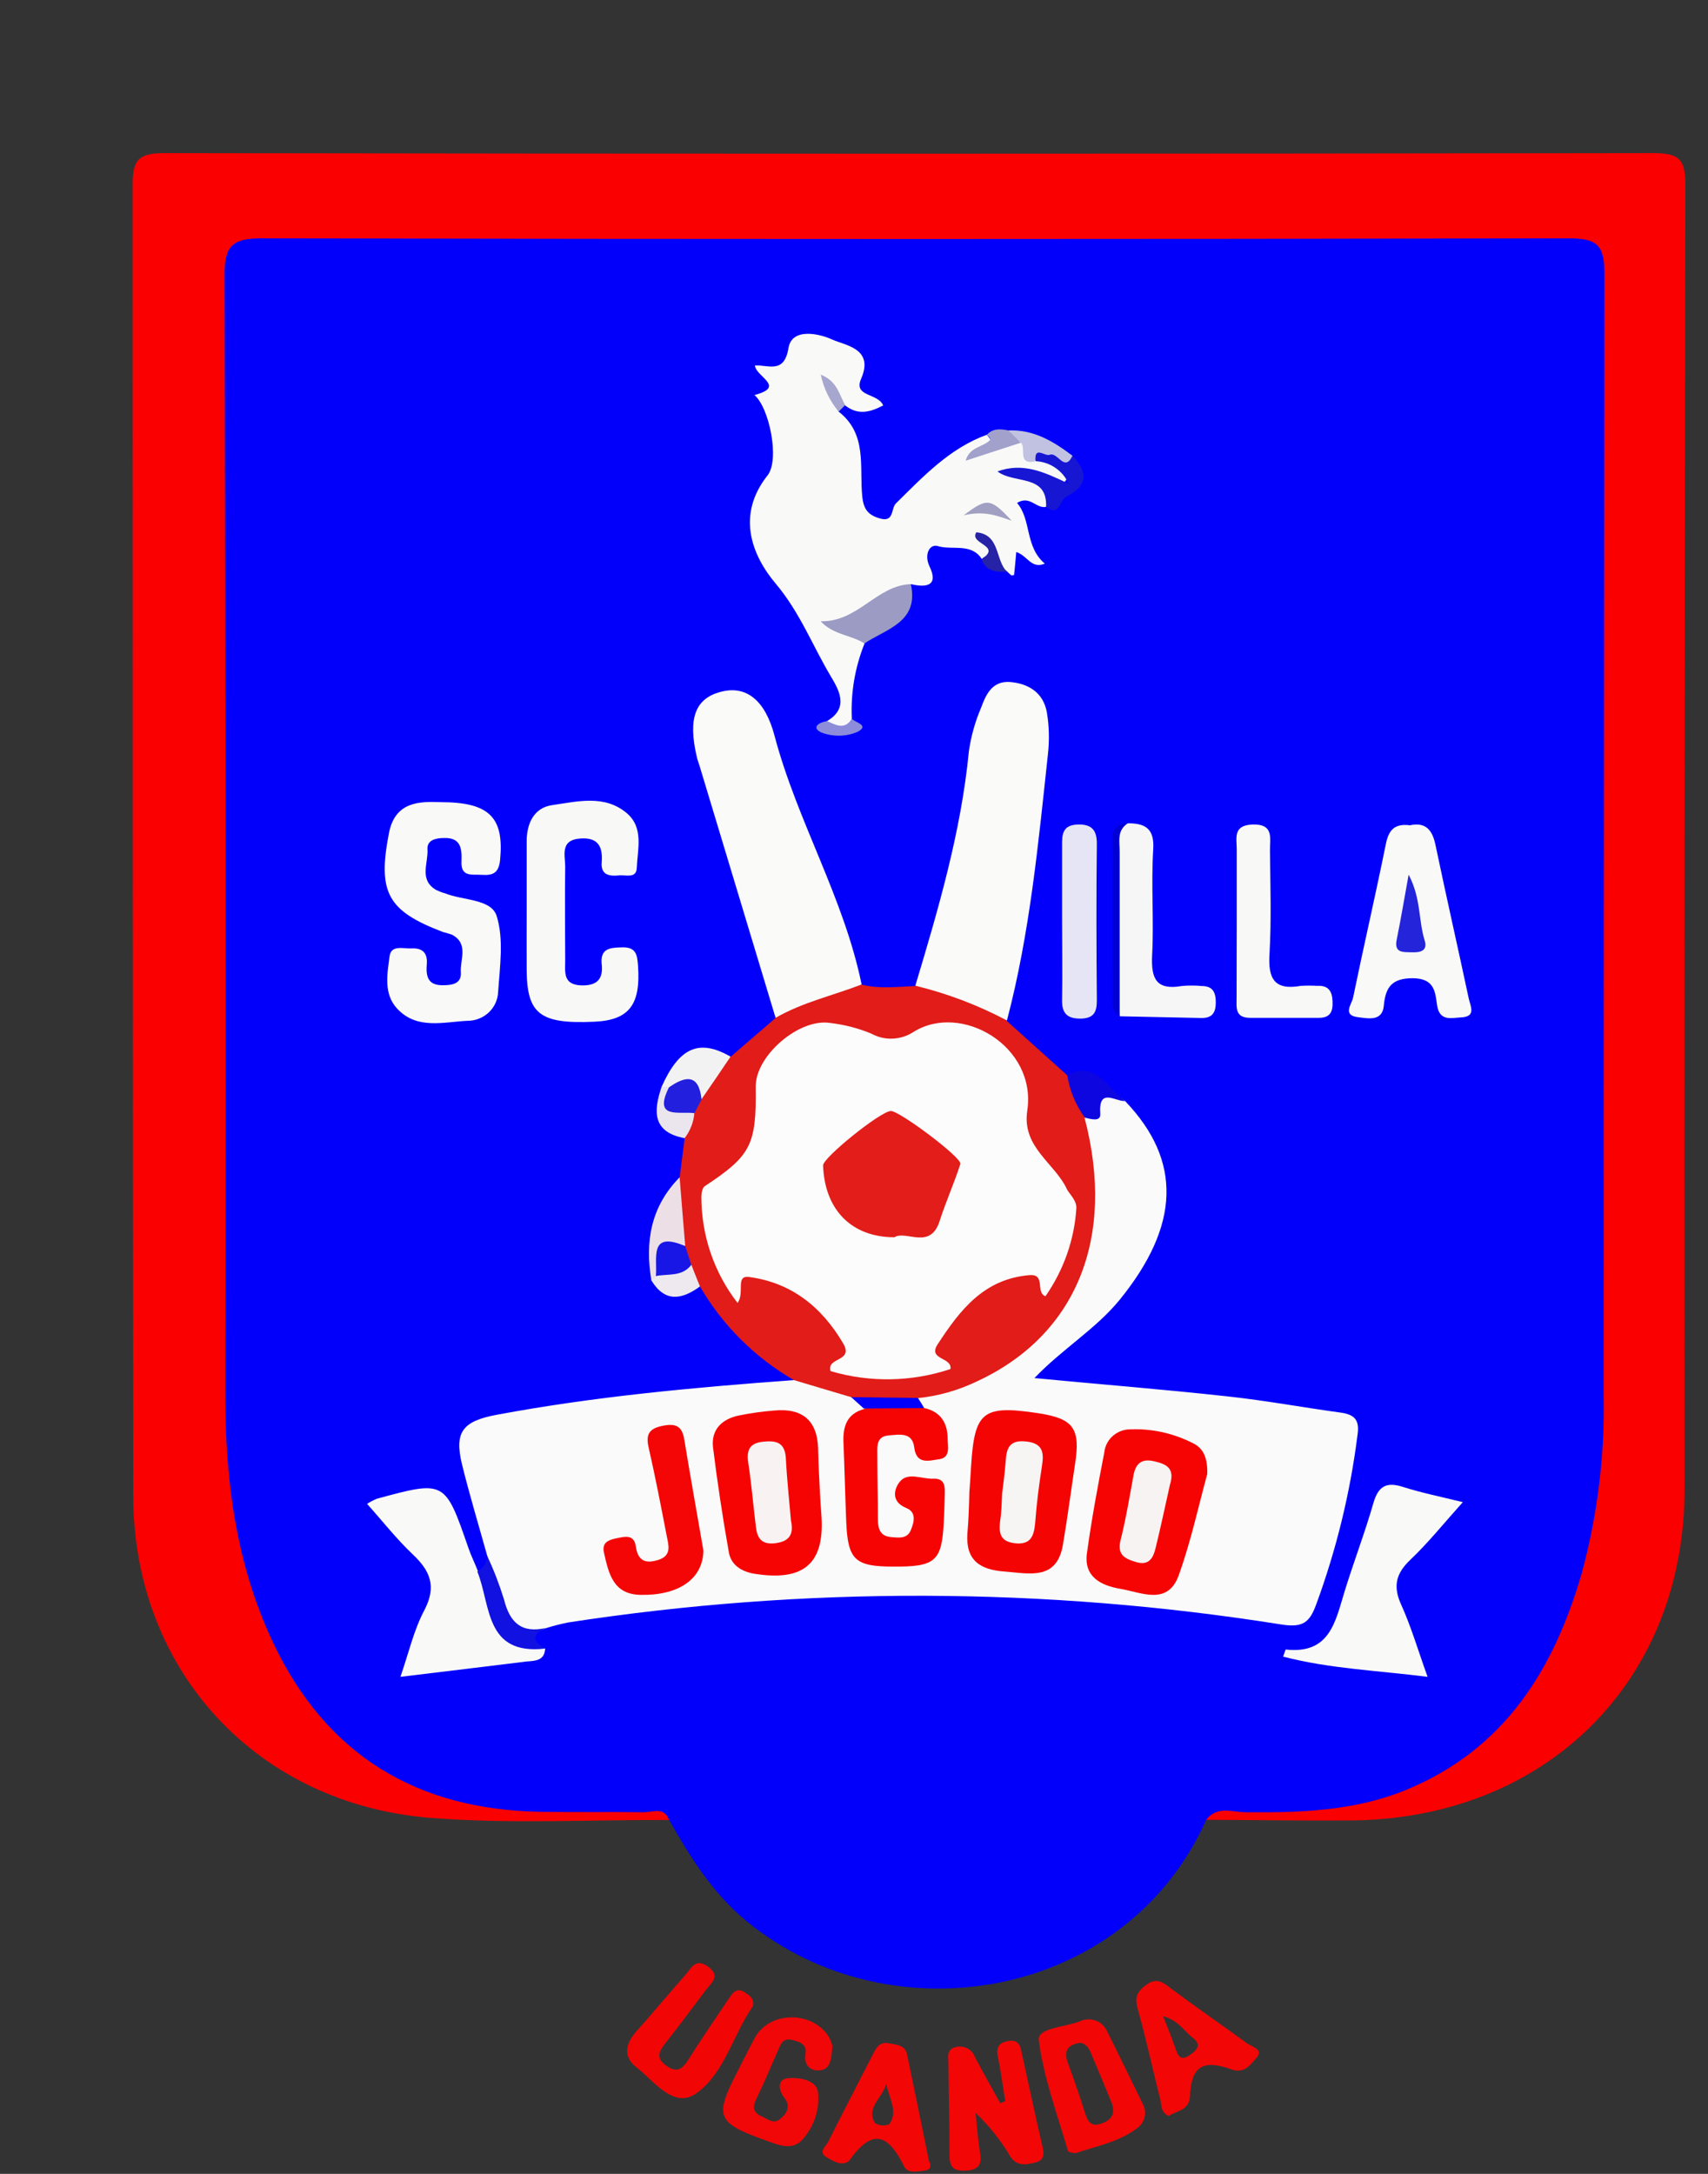 <svg width="11" height="14" viewBox="0 0 11 14" fill="none" xmlns="http://www.w3.org/2000/svg">
<rect x="0" y="0" width="11" height="14" fill="#333333" stroke="none"/>
<g clip-path="url(#clip0_5_239)">
<path d="M7.768 11.72C7.255 12.875 5.743 13.135 4.812 12.376C4.592 12.196 4.446 11.963 4.31 11.721C4.048 11.658 3.782 11.695 3.518 11.694C2.496 11.688 1.891 11.255 1.576 10.287C1.454 9.918 1.39 9.533 1.388 9.145C1.388 6.739 1.388 4.332 1.388 1.926C1.388 1.864 1.388 1.801 1.392 1.739C1.408 1.536 1.47 1.476 1.68 1.461C1.75 1.456 1.82 1.457 1.891 1.457H9.907C10.37 1.457 10.38 1.467 10.38 1.915C10.38 4.357 10.38 6.798 10.38 9.238C10.38 9.796 10.254 10.326 9.967 10.806C9.63 11.368 9.14 11.69 8.458 11.692C8.227 11.694 7.996 11.662 7.768 11.72Z" fill="#0200FB"/>
<path d="M7.768 11.72C7.838 11.627 7.937 11.671 8.021 11.671C8.372 11.674 8.72 11.664 9.051 11.529C9.69 11.268 10.008 10.751 10.188 10.128C10.287 9.76 10.335 9.381 10.328 9C10.328 6.586 10.33 4.172 10.333 1.761C10.333 1.573 10.281 1.535 10.1 1.535C7.295 1.541 4.49 1.541 1.686 1.535C1.493 1.535 1.446 1.584 1.446 1.773C1.453 4.179 1.455 6.586 1.451 8.992C1.451 9.543 1.522 10.082 1.762 10.586C2.102 11.3 2.681 11.654 3.476 11.668C3.7 11.672 3.924 11.668 4.147 11.671C4.203 11.671 4.278 11.634 4.309 11.721C3.799 11.719 3.286 11.747 2.779 11.708C1.649 11.62 0.859 10.753 0.858 9.634C0.855 6.82 0.854 4.005 0.854 1.191C0.854 1.032 0.89 0.986 1.058 0.986C4.255 0.991 7.451 0.991 10.647 0.986C10.816 0.986 10.854 1.027 10.854 1.191C10.849 3.991 10.847 6.792 10.849 9.592C10.849 10.832 9.95 11.718 8.692 11.724C8.384 11.726 8.076 11.721 7.768 11.72Z" fill="#FA0000"/>
<path d="M6.474 13.531C6.458 13.437 6.447 13.342 6.427 13.249C6.414 13.189 6.429 13.157 6.49 13.145C6.54 13.135 6.567 13.155 6.577 13.205C6.622 13.413 6.667 13.621 6.715 13.829C6.726 13.877 6.721 13.913 6.67 13.926C6.608 13.942 6.547 13.954 6.504 13.884C6.444 13.782 6.369 13.689 6.283 13.607C6.292 13.69 6.297 13.774 6.311 13.857C6.324 13.931 6.311 13.974 6.223 13.979C6.135 13.984 6.115 13.954 6.115 13.874C6.115 13.682 6.11 13.489 6.108 13.296C6.108 13.252 6.091 13.195 6.161 13.182C6.185 13.177 6.21 13.181 6.232 13.193C6.253 13.204 6.27 13.223 6.278 13.246C6.331 13.347 6.387 13.446 6.442 13.545L6.474 13.531Z" fill="#F30606"/>
<path d="M5.361 13.179C5.354 13.248 5.352 13.319 5.293 13.331C5.233 13.343 5.173 13.314 5.188 13.224C5.198 13.16 5.139 13.146 5.093 13.136C5.04 13.125 5.025 13.171 5.009 13.209C4.967 13.303 4.928 13.399 4.883 13.492C4.857 13.545 4.83 13.596 4.904 13.629C4.939 13.644 4.979 13.68 5.018 13.651C5.065 13.617 5.096 13.568 5.052 13.511C5.008 13.455 5.01 13.39 5.073 13.384C5.146 13.377 5.265 13.394 5.269 13.482C5.274 13.537 5.266 13.593 5.248 13.645C5.229 13.697 5.2 13.745 5.162 13.786C5.093 13.852 5.006 13.811 4.927 13.783C4.616 13.671 4.6 13.632 4.748 13.344C4.786 13.271 4.822 13.196 4.862 13.123C4.955 12.952 5.228 12.947 5.336 13.115C5.348 13.135 5.356 13.156 5.361 13.179Z" fill="#F10707"/>
<path d="M4.849 12.92C4.723 13.099 4.668 13.35 4.485 13.481C4.338 13.585 4.214 13.403 4.099 13.314C4.011 13.246 4.028 13.161 4.099 13.081C4.206 12.963 4.307 12.839 4.413 12.72C4.45 12.679 4.478 12.605 4.561 12.666C4.644 12.727 4.579 12.772 4.545 12.817C4.458 12.934 4.371 13.049 4.281 13.164C4.243 13.213 4.224 13.253 4.288 13.301C4.359 13.354 4.395 13.325 4.435 13.262C4.519 13.128 4.609 12.997 4.698 12.865C4.722 12.829 4.749 12.798 4.798 12.832C4.828 12.852 4.858 12.87 4.849 12.92Z" fill="#F20505"/>
<path d="M7.246 7.091C7.614 7.475 7.6 7.893 7.21 8.372C7.056 8.56 6.843 8.686 6.662 8.875C7.091 8.916 7.499 8.948 7.906 8.993C8.149 9.019 8.39 9.064 8.632 9.097C8.727 9.11 8.758 9.146 8.742 9.247C8.695 9.617 8.606 9.981 8.477 10.332C8.435 10.447 8.393 10.484 8.253 10.462C6.731 10.22 5.181 10.215 3.658 10.449C3.611 10.459 3.564 10.47 3.518 10.485C3.339 10.565 3.251 10.489 3.191 10.321C3.155 10.221 3.165 10.118 3.138 10.02C3.083 9.823 3.024 9.628 2.975 9.429C2.925 9.221 2.98 9.152 3.201 9.111C3.832 8.993 4.473 8.935 5.114 8.888C5.253 8.846 5.367 8.926 5.493 8.963C5.54 8.992 5.592 9.018 5.577 9.088C5.444 9.344 5.504 9.614 5.52 9.879C5.527 9.987 5.626 10.016 5.724 10.015C5.823 10.014 5.932 10.038 5.985 9.932C6.009 9.885 6.021 9.834 6.021 9.782C6.021 9.73 6.009 9.679 5.985 9.632C5.978 9.62 5.967 9.61 5.954 9.605C5.941 9.599 5.927 9.598 5.913 9.602C5.877 9.608 5.871 9.634 5.879 9.664C5.891 9.704 5.9 9.745 5.904 9.786C5.904 9.861 5.887 9.925 5.8 9.94C5.721 9.953 5.651 9.924 5.631 9.851C5.574 9.665 5.574 9.467 5.631 9.281C5.661 9.186 5.76 9.193 5.847 9.218C5.907 9.235 5.934 9.311 6.011 9.301C6.059 9.208 5.978 9.165 5.935 9.108C5.919 9.093 5.908 9.075 5.902 9.054C5.896 9.033 5.896 9.012 5.902 8.991C6.03 8.908 6.185 8.885 6.323 8.816C6.572 8.692 6.774 8.489 6.894 8.239C7.015 7.989 7.048 7.707 6.989 7.436C6.973 7.363 6.947 7.29 6.975 7.214C7.03 7.096 7.081 6.966 7.246 7.091Z" fill="#FAFAFA"/>
<path d="M5.482 8.998L5.113 8.888C4.862 8.743 4.653 8.535 4.508 8.285C4.454 8.254 4.414 8.203 4.398 8.143C4.384 8.102 4.376 8.061 4.372 8.018C4.325 7.876 4.327 7.724 4.377 7.583C4.388 7.5 4.398 7.417 4.409 7.333C4.389 7.267 4.426 7.211 4.441 7.151C4.456 7.108 4.476 7.066 4.499 7.026C4.566 6.952 4.589 6.836 4.705 6.806L4.995 6.556C5.139 6.383 5.329 6.325 5.549 6.341C5.663 6.37 5.779 6.355 5.894 6.35C6.131 6.321 6.32 6.415 6.483 6.574L6.871 6.923C6.91 6.957 6.941 7 6.961 7.048C6.981 7.096 6.989 7.148 6.985 7.199C7.188 7.974 6.931 8.602 6.288 8.898C6.169 8.955 6.041 8.991 5.91 9.004C5.767 9.095 5.624 9.042 5.482 8.998Z" fill="#E11C19"/>
<path d="M5.401 2.651C5.587 2.795 5.534 3.007 5.553 3.195C5.561 3.279 5.59 3.317 5.667 3.339C5.76 3.366 5.737 3.275 5.77 3.242C5.946 3.069 6.114 2.888 6.355 2.8C6.394 2.845 6.394 2.845 6.325 2.899C6.409 2.879 6.47 2.805 6.564 2.818C6.636 2.825 6.64 2.925 6.717 2.926C6.751 2.934 6.784 2.948 6.812 2.968C6.852 2.999 6.894 3.04 6.867 3.089C6.84 3.138 6.779 3.122 6.736 3.099C6.661 3.057 6.574 3.061 6.473 3.019C6.554 3.065 6.629 3.047 6.687 3.085C6.756 3.131 6.813 3.179 6.738 3.264C6.673 3.279 6.634 3.187 6.55 3.239C6.644 3.348 6.599 3.52 6.729 3.63C6.64 3.666 6.619 3.579 6.545 3.555C6.541 3.605 6.536 3.654 6.531 3.702C6.528 3.704 6.525 3.705 6.522 3.705C6.519 3.706 6.516 3.706 6.513 3.705C6.503 3.697 6.494 3.689 6.486 3.68C6.47 3.669 6.455 3.656 6.44 3.642C6.395 3.578 6.36 3.564 6.323 3.6C6.255 3.495 6.134 3.545 6.04 3.517C5.989 3.501 5.949 3.568 5.986 3.647C6.046 3.771 5.969 3.786 5.867 3.762C5.736 3.883 5.542 3.901 5.459 4.051C5.484 4.055 5.508 4.065 5.527 4.082C5.546 4.098 5.56 4.12 5.568 4.144C5.506 4.298 5.478 4.464 5.486 4.629C5.443 4.716 5.386 4.722 5.326 4.644C5.473 4.558 5.4 4.439 5.349 4.353C5.232 4.156 5.151 3.943 4.996 3.759C4.841 3.575 4.741 3.317 4.943 3.062C5.023 2.962 4.955 2.626 4.859 2.544C5.065 2.49 4.868 2.427 4.862 2.354C4.947 2.348 5.05 2.411 5.078 2.242C5.099 2.11 5.273 2.147 5.358 2.186C5.443 2.225 5.631 2.243 5.546 2.439C5.494 2.557 5.654 2.53 5.688 2.611C5.604 2.655 5.526 2.676 5.443 2.611C5.416 2.592 5.396 2.567 5.37 2.547C5.388 2.58 5.381 2.62 5.401 2.651Z" fill="#F9FAF8"/>
<path d="M5.549 6.34C5.364 6.412 5.17 6.454 4.995 6.555C4.832 6.014 4.668 5.472 4.505 4.931C4.499 4.912 4.491 4.892 4.487 4.872C4.429 4.622 4.479 4.493 4.652 4.453C4.807 4.417 4.928 4.508 4.989 4.741C5.134 5.288 5.435 5.782 5.549 6.34Z" fill="#FAFAF9"/>
<path d="M6.485 6.572C6.298 6.473 6.1 6.398 5.895 6.348C6.044 5.852 6.19 5.355 6.24 4.837C6.254 4.741 6.28 4.648 6.318 4.559C6.349 4.475 6.388 4.385 6.503 4.392C6.625 4.402 6.719 4.461 6.742 4.587C6.757 4.676 6.759 4.767 6.749 4.857C6.687 5.431 6.633 6.009 6.485 6.572Z" fill="#FAFAF9"/>
<path d="M2.838 5.166C3.154 5.166 3.246 5.266 3.221 5.535C3.213 5.623 3.175 5.639 3.102 5.634C3.042 5.63 2.968 5.65 2.972 5.551C2.975 5.47 2.972 5.393 2.859 5.397C2.808 5.397 2.749 5.409 2.753 5.47C2.759 5.559 2.697 5.665 2.808 5.731C2.827 5.74 2.846 5.748 2.866 5.753C2.981 5.8 3.161 5.788 3.198 5.897C3.246 6.048 3.219 6.225 3.208 6.39C3.206 6.439 3.184 6.486 3.148 6.52C3.112 6.554 3.063 6.574 3.013 6.574C2.858 6.581 2.685 6.633 2.558 6.496C2.469 6.4 2.494 6.273 2.509 6.159C2.518 6.084 2.596 6.11 2.648 6.108C2.713 6.104 2.754 6.13 2.749 6.205C2.743 6.279 2.749 6.346 2.851 6.345C2.912 6.345 2.973 6.336 2.968 6.262C2.962 6.179 3.02 6.079 2.912 6.02C2.892 6.013 2.872 6.007 2.852 6.002C2.495 5.866 2.431 5.748 2.505 5.365C2.545 5.161 2.702 5.161 2.838 5.166Z" fill="#F9F9F8"/>
<path d="M3.392 5.873C3.392 5.721 3.392 5.569 3.392 5.417C3.392 5.302 3.44 5.201 3.557 5.185C3.718 5.162 3.894 5.115 4.038 5.238C4.147 5.332 4.106 5.469 4.101 5.59C4.098 5.661 4.028 5.632 3.984 5.638C3.923 5.644 3.869 5.634 3.875 5.555C3.883 5.456 3.855 5.392 3.739 5.4C3.603 5.409 3.641 5.51 3.64 5.585C3.637 5.785 3.64 5.985 3.64 6.185C3.64 6.26 3.624 6.342 3.744 6.346C3.846 6.349 3.886 6.304 3.875 6.209C3.865 6.107 3.929 6.103 4.007 6.101C4.097 6.099 4.104 6.149 4.109 6.219C4.127 6.469 4.053 6.57 3.828 6.58C3.478 6.596 3.394 6.531 3.392 6.247C3.391 6.121 3.392 5.997 3.392 5.873Z" fill="#F8F8F7"/>
<path d="M3.511 10.617C3.507 10.694 3.45 10.696 3.393 10.7C3.132 10.732 2.871 10.764 2.579 10.799C2.633 10.642 2.666 10.495 2.734 10.368C2.812 10.217 2.772 10.118 2.659 10.011C2.555 9.913 2.466 9.799 2.364 9.685C2.384 9.672 2.406 9.661 2.427 9.652C2.866 9.533 2.866 9.533 3.017 9.97C3.034 10.02 3.059 10.069 3.078 10.119C3.165 10.149 3.176 10.233 3.19 10.302C3.223 10.486 3.324 10.592 3.511 10.617Z" fill="#F9FAF8"/>
<path d="M8.264 10.669C8.269 10.653 8.274 10.638 8.28 10.623C8.565 10.655 8.6 10.443 8.659 10.251C8.718 10.059 8.79 9.872 8.845 9.68C8.877 9.57 8.929 9.541 9.039 9.577C9.155 9.614 9.275 9.638 9.421 9.674C9.297 9.812 9.198 9.936 9.084 10.044C8.991 10.132 8.97 10.214 9.023 10.332C9.088 10.475 9.132 10.627 9.194 10.799C8.87 10.758 8.565 10.747 8.264 10.669Z" fill="#F9F9F8"/>
<path d="M9.08 5.315C9.182 5.293 9.225 5.345 9.245 5.442C9.314 5.772 9.389 6.101 9.459 6.43C9.469 6.477 9.51 6.547 9.412 6.552C9.349 6.555 9.27 6.581 9.255 6.472C9.243 6.387 9.238 6.302 9.101 6.3C8.964 6.299 8.923 6.357 8.912 6.478C8.902 6.579 8.813 6.559 8.747 6.551C8.643 6.539 8.705 6.468 8.714 6.426C8.782 6.096 8.858 5.768 8.925 5.437C8.943 5.347 8.98 5.302 9.08 5.315Z" fill="#F9F9F8"/>
<path d="M7.264 5.302C7.377 5.302 7.436 5.337 7.427 5.471C7.413 5.698 7.432 5.926 7.42 6.153C7.413 6.301 7.445 6.379 7.611 6.35C7.653 6.346 7.696 6.346 7.738 6.35C7.81 6.35 7.83 6.389 7.83 6.456C7.83 6.523 7.806 6.558 7.734 6.556C7.56 6.552 7.386 6.549 7.212 6.545C7.155 6.161 7.199 5.774 7.189 5.388C7.189 5.367 7.197 5.347 7.211 5.331C7.225 5.316 7.244 5.305 7.264 5.302Z" fill="#F7F6F7"/>
<path d="M7.965 5.928C7.965 5.776 7.965 5.624 7.965 5.47C7.965 5.398 7.939 5.315 8.066 5.31C8.207 5.305 8.178 5.401 8.179 5.477C8.181 5.698 8.189 5.92 8.176 6.143C8.166 6.3 8.205 6.38 8.378 6.349C8.413 6.347 8.448 6.347 8.483 6.349C8.555 6.345 8.58 6.383 8.582 6.45C8.585 6.517 8.566 6.556 8.491 6.555C8.344 6.555 8.197 6.555 8.051 6.555C7.952 6.555 7.964 6.488 7.964 6.426L7.965 5.928Z" fill="#F8F8F6"/>
<path d="M6.84 5.923C6.84 5.756 6.84 5.593 6.84 5.428C6.84 5.355 6.858 5.312 6.943 5.31C7.028 5.308 7.064 5.343 7.064 5.432C7.06 5.768 7.061 6.105 7.064 6.442C7.064 6.514 7.048 6.558 6.961 6.56C6.874 6.561 6.838 6.527 6.84 6.439C6.843 6.267 6.84 6.095 6.84 5.923Z" fill="#E5E5F5"/>
<path d="M5.567 4.144C5.483 4.089 5.368 4.09 5.285 4.001C5.526 4.007 5.646 3.769 5.866 3.762C5.92 4.007 5.709 4.049 5.567 4.144Z" fill="#9B9BC4"/>
<path d="M6.737 3.266C6.747 3.05 6.532 3.119 6.424 3.036C6.588 2.976 6.725 3.04 6.882 3.115C6.864 3.074 6.835 3.039 6.797 3.013C6.76 2.987 6.716 2.973 6.671 2.97C6.608 2.895 6.665 2.887 6.723 2.884C6.791 2.88 6.838 2.95 6.909 2.935C7.013 3.052 7 3.129 6.867 3.199C6.822 3.221 6.827 3.33 6.737 3.266Z" fill="#1717D3"/>
<path d="M3.511 10.617C3.121 10.662 3.162 10.336 3.074 10.121C3.093 10.111 3.109 10.097 3.12 10.079C3.132 10.061 3.137 10.04 3.137 10.019C3.18 10.11 3.216 10.204 3.246 10.301C3.283 10.449 3.358 10.521 3.517 10.484C3.422 10.525 3.428 10.569 3.511 10.617Z" fill="#1111E2"/>
<path d="M4.705 6.805C4.643 6.897 4.581 6.988 4.518 7.079C4.454 7.044 4.381 7.026 4.308 7.029C4.289 7.024 4.273 7.014 4.261 6.999C4.375 6.744 4.504 6.689 4.705 6.805Z" fill="#F3F2F3"/>
<path d="M4.377 7.582C4.389 7.729 4.4 7.874 4.413 8.023C4.371 8.033 4.334 8.056 4.307 8.088C4.279 8.12 4.263 8.16 4.259 8.202C4.246 8.229 4.23 8.252 4.195 8.246C4.153 7.997 4.191 7.771 4.377 7.582Z" fill="#ECE0E6"/>
<path d="M6.987 7.198C6.927 7.116 6.888 7.021 6.873 6.921C7.066 6.831 7.133 7.011 7.246 7.091C7.182 7.094 7.074 7.001 7.086 7.172C7.091 7.227 7.026 7.207 6.987 7.198Z" fill="#0D06E1"/>
<path d="M7.264 5.302C7.19 5.349 7.212 5.423 7.211 5.49C7.211 5.841 7.211 6.193 7.211 6.545C7.147 6.503 7.165 6.435 7.165 6.375C7.163 6.073 7.163 5.77 7.165 5.467C7.165 5.395 7.144 5.305 7.264 5.302Z" fill="#0000D5"/>
<path d="M4.261 6.999H4.308C4.346 7.069 4.403 7.126 4.472 7.166C4.468 7.225 4.446 7.282 4.409 7.33C4.2 7.291 4.208 7.155 4.261 6.999Z" fill="#EBE6ED"/>
<path d="M4.195 8.246L4.224 8.216C4.283 8.14 4.363 8.129 4.452 8.144C4.47 8.191 4.489 8.238 4.508 8.285C4.391 8.37 4.283 8.39 4.195 8.246Z" fill="#EDE9EE"/>
<path d="M6.907 2.935C6.855 3.045 6.813 2.908 6.76 2.929C6.728 2.941 6.66 2.867 6.669 2.971C6.549 2.998 6.611 2.887 6.575 2.851C6.556 2.816 6.472 2.847 6.494 2.772C6.656 2.765 6.784 2.842 6.907 2.935Z" fill="#C1C2E2"/>
<path d="M6.494 2.772L6.575 2.851L6.219 2.967C6.244 2.875 6.336 2.88 6.379 2.831C6.379 2.831 6.375 2.819 6.371 2.814C6.366 2.809 6.36 2.805 6.354 2.802C6.393 2.757 6.443 2.762 6.494 2.772Z" fill="#A2A1CB"/>
<path d="M6.322 3.601C6.457 3.512 6.238 3.504 6.288 3.428C6.444 3.443 6.408 3.609 6.486 3.682C6.417 3.684 6.35 3.682 6.322 3.601Z" fill="#2623A7"/>
<path d="M5.327 4.644C5.383 4.669 5.44 4.703 5.486 4.629C5.51 4.654 5.602 4.671 5.523 4.713C5.449 4.745 5.364 4.746 5.289 4.717C5.222 4.685 5.275 4.651 5.327 4.644Z" fill="#8C8CDB"/>
<path d="M5.401 2.651C5.344 2.582 5.304 2.5 5.286 2.413C5.392 2.454 5.405 2.542 5.443 2.609L5.401 2.651Z" fill="#A6A6CE"/>
<path d="M7.131 13.084C7.124 13.067 7.114 13.053 7.101 13.041C7.089 13.028 7.074 13.019 7.057 13.013C7.04 13.007 7.023 13.004 7.005 13.005C6.987 13.006 6.97 13.01 6.954 13.018C6.861 13.055 6.68 13.059 6.69 13.139C6.721 13.38 6.809 13.616 6.878 13.852C6.881 13.862 6.912 13.864 6.925 13.867C7.064 13.821 7.202 13.795 7.316 13.711C7.343 13.694 7.363 13.668 7.371 13.637C7.379 13.606 7.374 13.574 7.358 13.546C7.282 13.391 7.208 13.237 7.131 13.084ZM7.096 13.675C7.017 13.704 7.003 13.652 6.984 13.596C6.951 13.491 6.915 13.387 6.877 13.284C6.847 13.204 6.882 13.168 6.954 13.156C6.998 13.161 7.014 13.194 7.027 13.225C7.07 13.325 7.112 13.428 7.154 13.529C7.184 13.599 7.172 13.648 7.096 13.675Z" fill="#F30606"/>
<path d="M8.031 13.159C7.868 13.04 7.702 12.926 7.54 12.805C7.486 12.763 7.448 12.734 7.379 12.785C7.318 12.83 7.308 12.868 7.328 12.94C7.382 13.133 7.424 13.33 7.473 13.523C7.482 13.559 7.475 13.606 7.528 13.627C7.579 13.591 7.66 13.594 7.664 13.496C7.673 13.308 7.745 13.261 7.931 13.327C8.015 13.357 8.051 13.297 8.087 13.259C8.145 13.198 8.064 13.183 8.031 13.159ZM7.665 13.233C7.6 13.279 7.585 13.236 7.568 13.186C7.548 13.129 7.526 13.072 7.491 12.985C7.59 13.011 7.626 13.081 7.682 13.124C7.738 13.166 7.712 13.201 7.665 13.233Z" fill="#F30606"/>
<path d="M5.983 13.918C5.936 13.688 5.89 13.46 5.841 13.228C5.828 13.169 5.771 13.168 5.724 13.159C5.661 13.147 5.64 13.193 5.618 13.237C5.524 13.422 5.428 13.605 5.335 13.791C5.32 13.822 5.267 13.859 5.322 13.892C5.367 13.92 5.437 13.959 5.475 13.907C5.628 13.694 5.727 13.758 5.824 13.954C5.847 14 5.912 13.983 5.96 13.978C5.993 13.974 6 13.946 5.983 13.918ZM5.726 13.681C5.711 13.687 5.695 13.689 5.679 13.688C5.663 13.686 5.648 13.681 5.634 13.672C5.576 13.571 5.685 13.51 5.708 13.419C5.722 13.508 5.789 13.597 5.726 13.682V13.681Z" fill="#F30606"/>
<path d="M6.243 9.61C6.247 9.555 6.251 9.5 6.254 9.443C6.276 9.091 6.329 9.048 6.679 9.1C6.915 9.135 6.96 9.197 6.923 9.433C6.897 9.604 6.875 9.775 6.846 9.945C6.808 10.179 6.634 10.134 6.472 10.121C6.311 10.11 6.22 10.049 6.23 9.879C6.238 9.789 6.241 9.699 6.243 9.61Z" fill="#F50404"/>
<path d="M7.775 9.493C7.719 9.697 7.67 9.927 7.591 10.146C7.52 10.342 7.351 10.255 7.214 10.232C7.088 10.21 6.98 10.154 7 10.004C7.03 9.786 7.07 9.57 7.112 9.354C7.116 9.316 7.133 9.28 7.161 9.253C7.189 9.226 7.226 9.209 7.264 9.206C7.41 9.197 7.556 9.229 7.686 9.296C7.753 9.329 7.778 9.395 7.775 9.493Z" fill="#F60303"/>
<path d="M5.28 9.6C5.283 9.648 5.285 9.697 5.289 9.745C5.316 10.066 5.182 10.187 4.858 10.135C4.774 10.121 4.708 10.078 4.694 9.997C4.654 9.772 4.62 9.547 4.592 9.321C4.579 9.207 4.649 9.139 4.758 9.116C4.833 9.101 4.909 9.09 4.986 9.084C5.168 9.067 5.264 9.148 5.269 9.331C5.271 9.421 5.275 9.51 5.28 9.6Z" fill="#F60303"/>
<path d="M5.952 9.068C6.058 9.091 6.102 9.164 6.103 9.263C6.103 9.314 6.125 9.388 6.046 9.398C5.985 9.406 5.902 9.435 5.888 9.322C5.876 9.221 5.792 9.239 5.726 9.244C5.646 9.249 5.649 9.31 5.65 9.366C5.65 9.504 5.654 9.642 5.654 9.783C5.654 9.844 5.667 9.894 5.74 9.899C5.787 9.903 5.843 9.912 5.866 9.854C5.89 9.796 5.901 9.737 5.835 9.711C5.734 9.669 5.761 9.586 5.793 9.545C5.844 9.477 5.936 9.526 6.01 9.523C6.094 9.519 6.085 9.585 6.084 9.64C6.083 9.695 6.081 9.75 6.078 9.806C6.065 10.056 6.023 10.091 5.751 10.089C5.506 10.089 5.46 10.045 5.45 9.8C5.443 9.628 5.439 9.455 5.432 9.283C5.429 9.184 5.456 9.105 5.563 9.075C5.692 9.011 5.822 9.029 5.952 9.068Z" fill="#F60303"/>
<path d="M4.53 9.985C4.528 10.171 4.367 10.277 4.123 10.271C3.948 10.267 3.92 10.132 3.89 10.001C3.875 9.936 3.915 9.918 3.969 9.907C4.022 9.896 4.085 9.878 4.095 9.961C4.109 10.053 4.158 10.073 4.243 10.045C4.328 10.016 4.305 9.95 4.294 9.892C4.257 9.702 4.221 9.513 4.178 9.325C4.158 9.239 4.178 9.2 4.269 9.182C4.36 9.164 4.395 9.19 4.408 9.277C4.448 9.52 4.492 9.765 4.53 9.985Z" fill="#F50606"/>
<path d="M5.952 9.068L5.563 9.071L5.482 8.998L5.912 9.003C5.926 9.024 5.939 9.046 5.952 9.068Z" fill="#0200FB"/>
<path d="M6.121 8.817C5.871 8.9 5.602 8.905 5.349 8.83C5.322 8.739 5.499 8.771 5.431 8.653C5.292 8.416 5.096 8.26 4.824 8.224C4.734 8.212 4.798 8.326 4.75 8.391C4.598 8.195 4.517 7.955 4.517 7.708C4.517 7.685 4.523 7.649 4.539 7.639C4.836 7.443 4.872 7.375 4.867 6.999C4.864 6.8 5.146 6.556 5.347 6.588C5.438 6.599 5.526 6.621 5.61 6.656C5.652 6.679 5.7 6.691 5.748 6.689C5.796 6.687 5.843 6.672 5.883 6.646C6.19 6.453 6.678 6.737 6.616 7.152C6.58 7.39 6.793 7.489 6.872 7.66C6.884 7.685 6.936 7.732 6.932 7.782C6.919 7.985 6.85 8.18 6.733 8.348C6.667 8.324 6.737 8.204 6.631 8.212C6.336 8.236 6.182 8.438 6.039 8.657C5.972 8.759 6.134 8.739 6.121 8.817Z" fill="#FCFCFC"/>
<path d="M4.472 7.169C4.374 7.155 4.205 7.211 4.308 7.003C4.416 6.927 4.501 6.916 4.518 7.08L4.472 7.169Z" fill="#221FDE"/>
<path d="M4.452 8.146C4.393 8.224 4.302 8.202 4.224 8.218C4.235 8.104 4.177 7.924 4.413 8.025L4.452 8.146Z" fill="#1816E6"/>
<path d="M6.516 3.354C6.425 3.322 6.338 3.287 6.206 3.319C6.358 3.204 6.379 3.207 6.516 3.354Z" fill="#A1A0C3"/>
<path d="M9.072 5.633C9.152 5.784 9.135 5.927 9.175 6.056C9.197 6.126 9.144 6.135 9.091 6.133C9.038 6.131 8.975 6.14 8.996 6.047C9.022 5.92 9.043 5.792 9.072 5.633Z" fill="#2424DB"/>
<path d="M6.454 9.619C6.461 9.562 6.472 9.48 6.478 9.398C6.484 9.316 6.511 9.274 6.605 9.283C6.713 9.293 6.725 9.35 6.711 9.438C6.692 9.56 6.676 9.682 6.667 9.806C6.659 9.893 6.639 9.952 6.531 9.938C6.433 9.925 6.433 9.861 6.442 9.788C6.45 9.74 6.45 9.692 6.454 9.619Z" fill="#F7F4F4"/>
<path d="M7.535 9.561C7.507 9.686 7.477 9.828 7.443 9.967C7.428 10.03 7.403 10.085 7.317 10.06C7.243 10.038 7.193 10.013 7.217 9.918C7.252 9.779 7.275 9.637 7.301 9.496C7.316 9.423 7.355 9.392 7.434 9.411C7.512 9.429 7.568 9.455 7.535 9.561Z" fill="#F7F3F2"/>
<path d="M5.094 9.793C5.115 9.89 5.076 9.929 4.989 9.939C4.901 9.948 4.876 9.902 4.868 9.832C4.851 9.695 4.84 9.557 4.819 9.421C4.806 9.335 4.83 9.291 4.923 9.284C5.007 9.276 5.055 9.296 5.061 9.39C5.068 9.527 5.083 9.665 5.094 9.793Z" fill="#F8F3F2"/>
<path d="M5.76 7.968C5.48 7.968 5.31 7.786 5.301 7.505C5.301 7.455 5.669 7.158 5.737 7.155C5.79 7.152 6.197 7.456 6.185 7.496C6.145 7.621 6.091 7.74 6.051 7.865C5.991 8.052 5.834 7.921 5.76 7.968Z" fill="#E31D1A"/>
</g>
<defs>
<clipPath id="clip0_5_239">
<rect width="10" height="13" fill="white" transform="translate(0.854 0.986)"/>
</clipPath>
</defs>
</svg>
